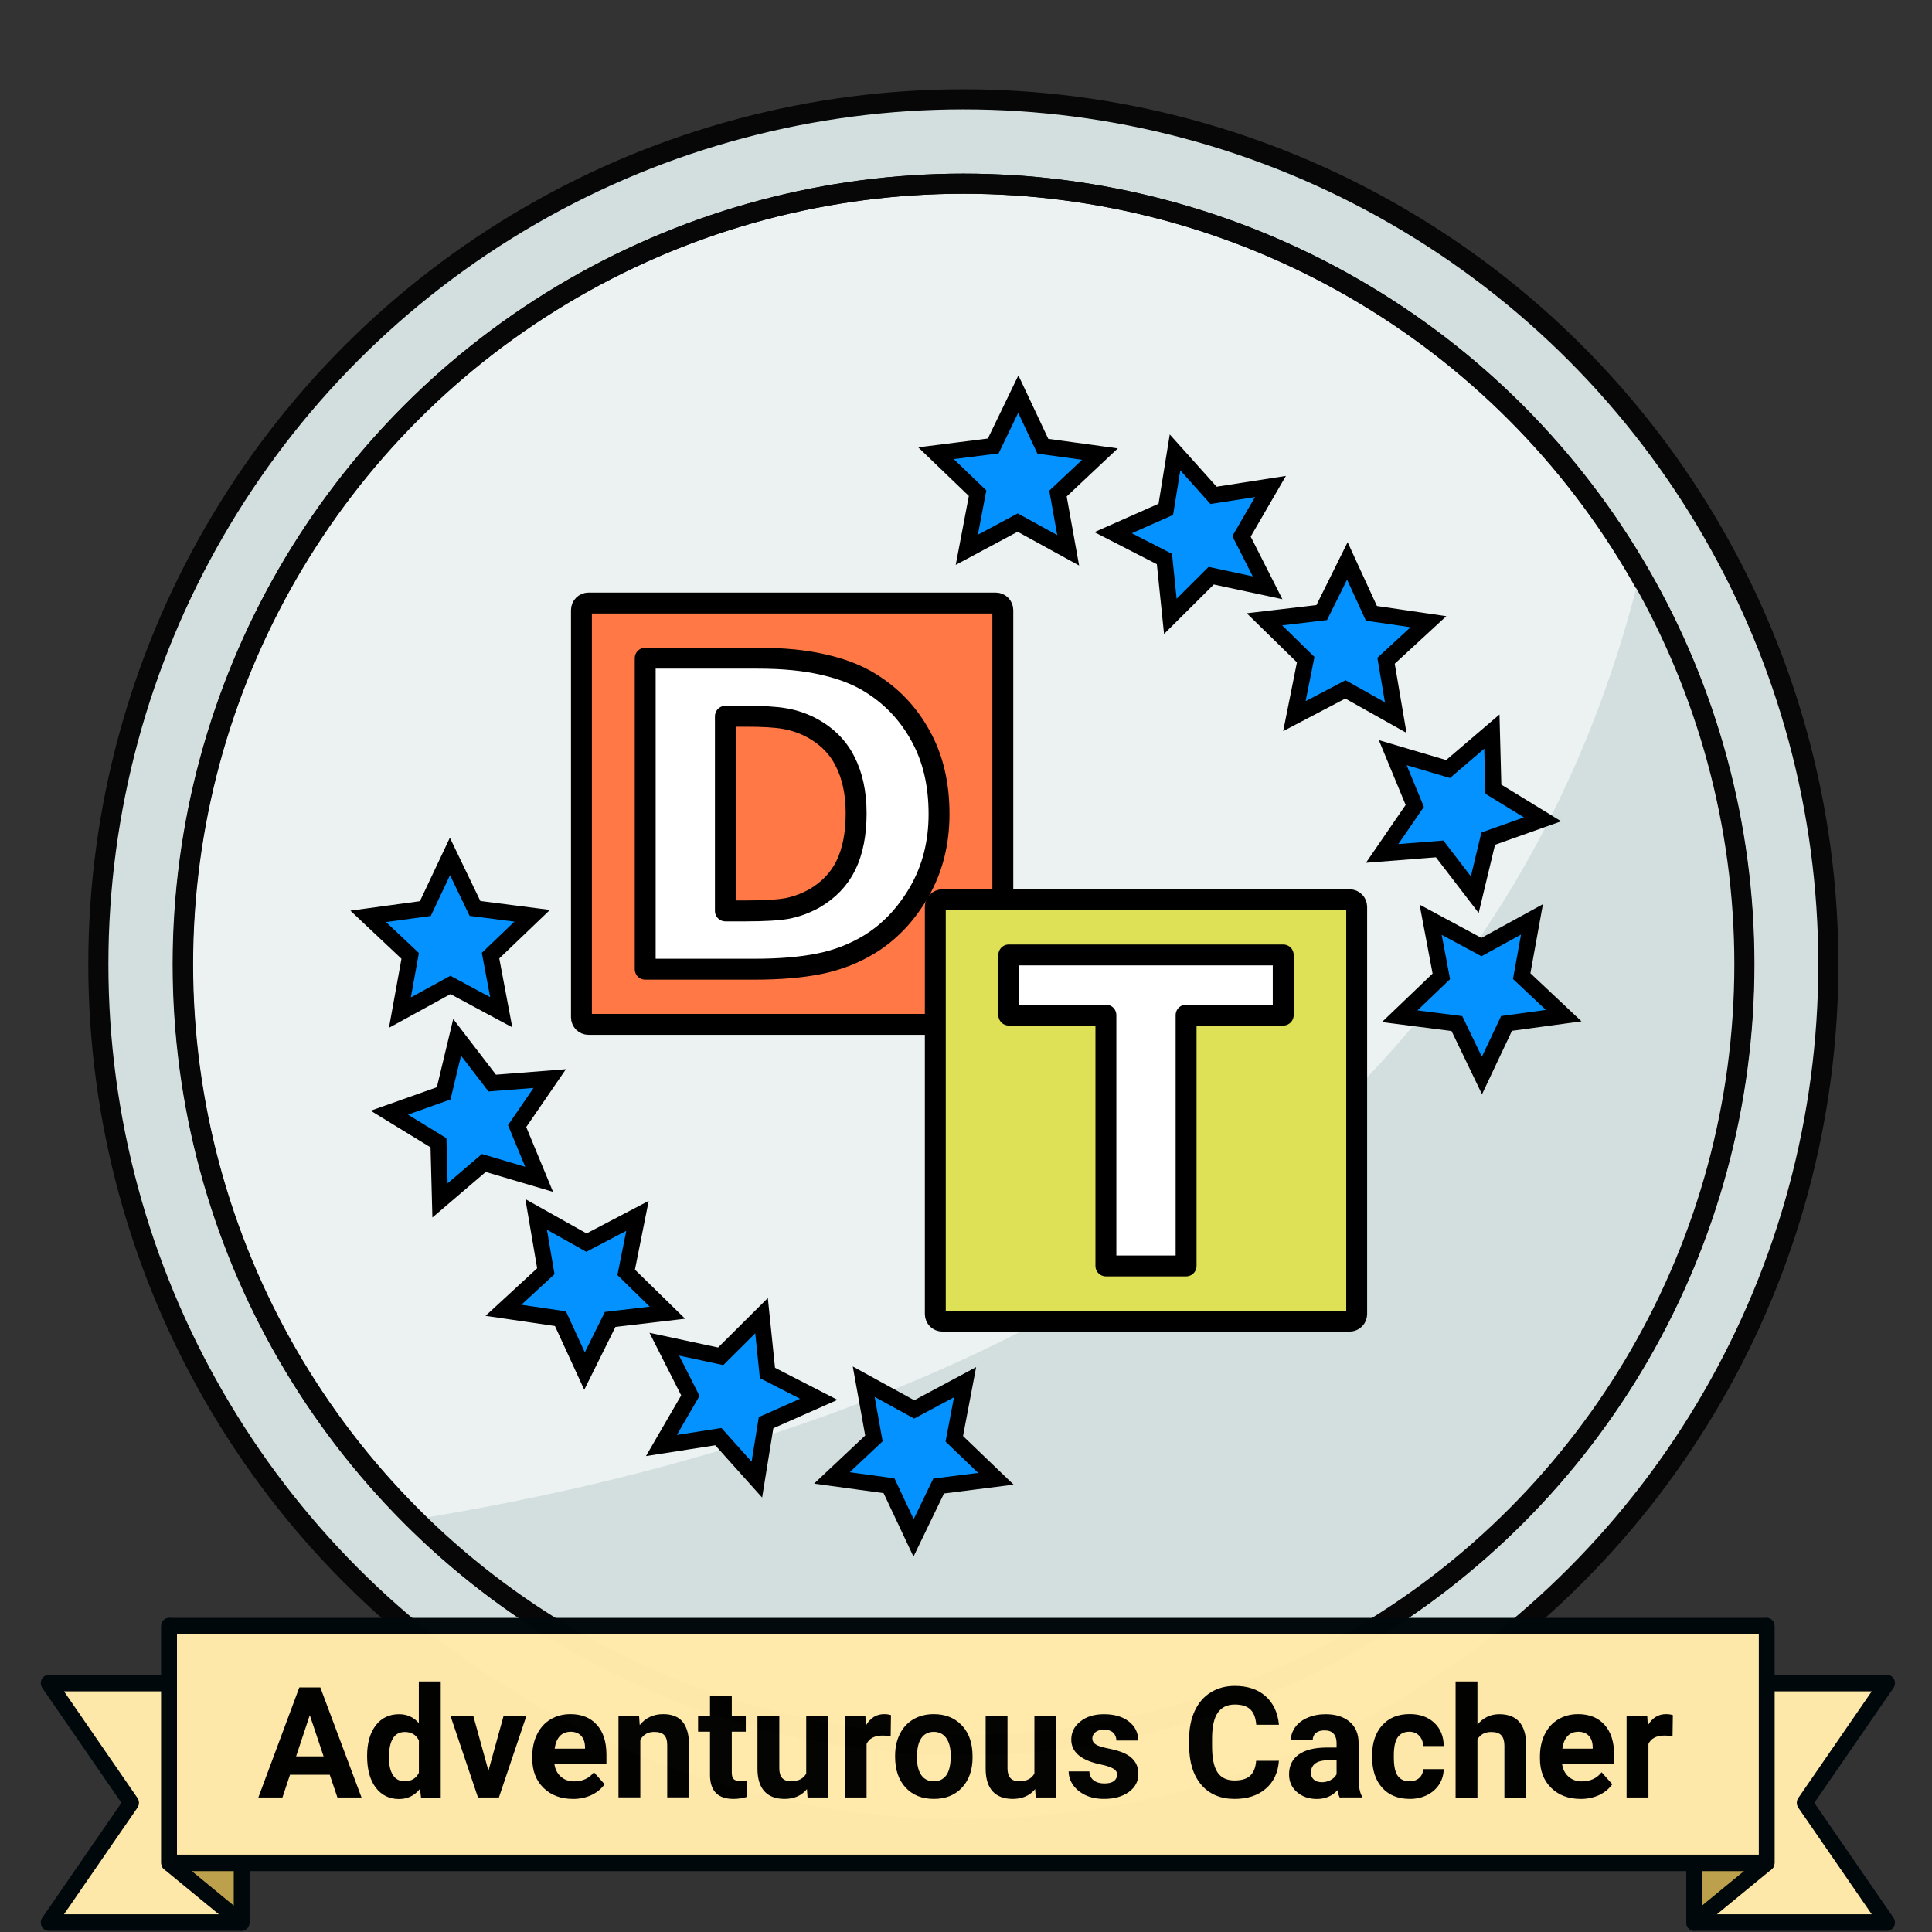 <?xml version="1.0" encoding="UTF-8" standalone="no"?>
<svg xmlns:osb="http://www.openswatchbook.org/uri/2009/osb" xmlns:dc="http://purl.org/dc/elements/1.1/" xmlns:cc="http://creativecommons.org/ns#" xmlns:rdf="http://www.w3.org/1999/02/22-rdf-syntax-ns#" xmlns:svg="http://www.w3.org/2000/svg" xmlns="http://www.w3.org/2000/svg" xmlns:xlink="http://www.w3.org/1999/xlink" xmlns:sodipodi="http://sodipodi.sourceforge.net/DTD/sodipodi-0.dtd" xmlns:inkscape="http://www.inkscape.org/namespaces/inkscape" width="120" height="120" viewBox="0 0 31.75 31.75" version="4.1.4" id="BadgeGen" inkscape:version="1.0.1 (3bc2e813f5, 2020-09-07)" sodipodi:docname="BadgeGen_v4.2.svg" style="enable-background:new" inkscape:export-filename="D:\Graphics\BadgesPGC\GPSMaze_NoL_v4.1.4.png" inkscape:export-xdpi="96" inkscape:export-ydpi="96">
  <rect x="0" y="0" width="31.75" height="31.75" fill="#333333" stroke="none"/>
  <title id="doctitle">BadgeGen_v4.2</title>
  <defs id="defs31018">
    <linearGradient inkscape:collect="always" id="linearGradient8847">
      <stop style="stop-color:#7a7a7a;stop-opacity:1" offset="0" id="stop8843"/>
      <stop style="stop-color:#ffffff;stop-opacity:1" offset="1" id="stop8845"/>
    </linearGradient>
    <marker inkscape:stockid="DotS" orient="auto" refY="0" refX="0" id="DotS" style="overflow:visible" inkscape:isstock="true">
      <path id="path6587" d="m -2.5,-1 c 0,2.76 -2.24,5 -5,5 -2.76,0 -5,-2.24 -5,-5 0,-2.76 2.24,-5 5,-5 2.76,0 5,2.24 5,5 z" style="fill:#ebe7e4;fill-opacity:1;fill-rule:evenodd;stroke:#705e43;stroke-width:1pt;stroke-opacity:1" transform="matrix(0.2,0,0,0.2,1.48,0.2)" inkscape:connector-curvature="0"/>
    </marker>
    <marker inkscape:stockid="Arrow2Lend" orient="auto" refY="0" refX="0" id="Arrow2Lend" style="overflow:visible" inkscape:isstock="true">
      <path id="path6541" style="fill:#000000;fill-opacity:1;fill-rule:evenodd;stroke:#000000;stroke-width:0.625;stroke-linejoin:round;stroke-opacity:1" d="M 8.719,4.034 -2.207,0.016 8.719,-4.002 c -1.745,2.372 -1.735,5.617 -6e-7,8.035 z" transform="matrix(-1.1,0,0,-1.1,-1.1,0)" inkscape:connector-curvature="0"/>
    </marker>
    <marker inkscape:stockid="Arrow1Lend" orient="auto" refY="0" refX="0" id="Arrow1Lend" style="overflow:visible" inkscape:isstock="true">
      <path id="path6523" d="M 0,0 5,-5 -12.5,0 5,5 Z" style="fill:#000000;fill-opacity:1;fill-rule:evenodd;stroke:#000000;stroke-width:1pt;stroke-opacity:1" transform="matrix(-0.8,0,0,-0.8,-10,0)" inkscape:connector-curvature="0"/>
    </marker>
    <marker inkscape:isstock="true" style="overflow:visible" id="marker6488" refX="0" refY="0" orient="auto" inkscape:stockid="Arrow2Send">
      <path transform="matrix(-0.3,0,0,-0.3,0.69,0)" d="M 8.719,4.034 -2.207,0.016 8.719,-4.002 c -1.745,2.372 -1.735,5.617 -6e-7,8.035 z" style="fill:#000000;fill-opacity:1;fill-rule:evenodd;stroke:#000000;stroke-width:0.625;stroke-linejoin:round;stroke-opacity:1" id="path6486" inkscape:connector-curvature="0"/>
    </marker>
    <linearGradient inkscape:collect="always" id="linearGradient2122">
      <stop style="stop-color:#648990;stop-opacity:1" offset="0" id="stop2118"/>
      <stop style="stop-color:#a3c7cd;stop-opacity:1" offset="1" id="stop2120"/>
    </linearGradient>
    <path style="fill:none;stroke:none;stroke-width:0.168;stroke-linecap:butt;stroke-linejoin:miter;stroke-miterlimit:4;stroke-dasharray:none;stroke-opacity:1" d="m -113.657,-389.316 c 0,0 26.398,-10.465 54.26,-0.098" id="path3194-0-2-59" inkscape:connector-curvature="0" sodipodi:nodetypes="cc" inkscape:export-xdpi="96" inkscape:export-ydpi="96"/>
    <path style="fill:none;stroke:none;stroke-width:0.168;stroke-linecap:butt;stroke-linejoin:miter;stroke-miterlimit:4;stroke-dasharray:none;stroke-opacity:1" d="m -113.657,-389.316 c 0,0 26.398,-10.465 54.26,-0.098" id="path3194-0-2-59-4" inkscape:connector-curvature="0" sodipodi:nodetypes="cc" inkscape:export-xdpi="96" inkscape:export-ydpi="96"/>
    <linearGradient id="linearGradient1346" osb:paint="gradient">
      <stop style="stop-color:#ffffff;stop-opacity:1" offset="0" id="stop1342"/>
      <stop style="stop-color:#d6d6d6;stop-opacity:1" offset="1" id="stop1344"/>
    </linearGradient>
    <linearGradient id="linearGradient829" osb:paint="gradient">
      <stop style="stop-color:#fdd573;stop-opacity:1" offset="0" id="stop825"/>
      <stop style="stop-color:#fbc231;stop-opacity:1" offset="1" id="stop827"/>
    </linearGradient>
    <linearGradient osb:paint="gradient" id="linearGradient925">
      <stop id="stop921" offset="0" style="stop-color:#f7f7f7;stop-opacity:1"/>
      <stop id="stop923" offset="1" style="stop-color:#a9a9a9;stop-opacity:1"/>
    </linearGradient>
    <linearGradient id="linearGradient1397" osb:paint="gradient">
      <stop style="stop-color:#e19b7f;stop-opacity:1" offset="0" id="stop1393"/>
      <stop style="stop-color:#c16d44;stop-opacity:1" offset="1" id="stop1395"/>
    </linearGradient>
    <linearGradient inkscape:collect="always" xlink:href="#linearGradient2122" id="linearGradient2124" x1="18.264" y1="228.881" x2="43.682" y2="235.985" gradientUnits="userSpaceOnUse"/>
    <marker inkscape:stockid="Arrow2Send" orient="auto" refY="0" refX="0" id="Arrow2Send-3" style="overflow:visible" inkscape:isstock="true">
      <path inkscape:connector-curvature="0" id="path2562-0" style="fill:#000000;fill-opacity:1;fill-rule:evenodd;stroke:#000000;stroke-width:0.625;stroke-linejoin:round;stroke-opacity:1" d="M 8.719,4.034 -2.207,0.016 8.719,-4.002 c -1.745,2.372 -1.735,5.617 -6e-7,8.035 z" transform="matrix(-0.3,0,0,-0.3,0.69,0)"/>
    </marker>
    <linearGradient inkscape:collect="always" xlink:href="#linearGradient8847" id="linearGradient8849" x1="36.056" y1="258.339" x2="35.173" y2="256.34" gradientUnits="userSpaceOnUse"/>
    <linearGradient inkscape:collect="always" xlink:href="#linearGradient8847" id="linearGradient8857" x1="27.45" y1="258.363" x2="26.603" y2="256.34" gradientUnits="userSpaceOnUse"/>
    <linearGradient inkscape:collect="always" xlink:href="#linearGradient8847" id="linearGradient8859" x1="29.19" y1="258.304" x2="28.331" y2="256.328" gradientUnits="userSpaceOnUse"/>
    <linearGradient inkscape:collect="always" xlink:href="#linearGradient8847" id="linearGradient8861" x1="30.906" y1="258.328" x2="30.047" y2="256.34" gradientUnits="userSpaceOnUse"/>
    <linearGradient inkscape:collect="always" xlink:href="#linearGradient8847" id="linearGradient8863" x1="32.611" y1="258.339" x2="31.752" y2="256.34" gradientUnits="userSpaceOnUse"/>
    <linearGradient inkscape:collect="always" xlink:href="#linearGradient8847" id="linearGradient8865" x1="34.339" y1="258.328" x2="33.469" y2="256.34" gradientUnits="userSpaceOnUse"/>
  </defs>
  <sodipodi:namedview id="base" pagecolor="#ffffff" bordercolor="#666666" borderopacity="1.0" inkscape:pageopacity="0" inkscape:pageshadow="2" inkscape:zoom="0.70710678" inkscape:cx="-715.00021" inkscape:cy="253.11541" inkscape:document-units="px" inkscape:current-layer="layer-TheRuggedCacher" showgrid="false" showborder="true" units="px" inkscape:window-width="1920" inkscape:window-height="1017" inkscape:window-x="1912" inkscape:window-y="592" inkscape:window-maximized="1" inkscape:snap-global="false" fit-margin-top="0" fit-margin-left="0" fit-margin-right="0" fit-margin-bottom="0" showguides="false" inkscape:showpageshadow="false" inkscape:document-rotation="0"/>
  <g inkscape:label="layer-BadgeBase" inkscape:groupmode="layer" id="layer-BadgeBase" style="display:inline" transform="translate(-16.356,-249.181)">
    
    
    
    
    <g inkscape:groupmode="layer" id="layer-platinum" inkscape:label="layer-Platinum" style="">
      <g transform="matrix(0.526,0,0,0.526,-33.521,215.67)" id="base-Platinum" style="stroke:#070707;stroke-width:0.628;stroke-miterlimit:4;stroke-dasharray:none;stroke-opacity:1">
        <circle r="27.025" cy="93.838" cx="124.921" id="path815-1-4-1-8" style="opacity:1;fill:#d3dfdf;fill-opacity:1;fill-rule:evenodd;stroke:#070707;stroke-width:0.628;stroke-linecap:round;stroke-linejoin:bevel;stroke-miterlimit:4;stroke-dasharray:none;stroke-dashoffset:0;stroke-opacity:1;paint-order:markers fill stroke"/>
        <circle r="24.39" cy="93.838" cx="124.921" id="path815-7-4-0" style="opacity:1;fill:#ecf1f2;fill-opacity:1;fill-rule:evenodd;stroke:#070707;stroke-width:0.628;stroke-linecap:round;stroke-linejoin:bevel;stroke-miterlimit:4;stroke-dasharray:none;stroke-dashoffset:0;stroke-opacity:1;paint-order:markers fill stroke"/>
        <path style="display:inline;opacity:1;fill:#d3dfdf;fill-opacity:1;fill-rule:evenodd;stroke:none;stroke-width:0.628;stroke-linecap:round;stroke-linejoin:bevel;stroke-miterlimit:4;stroke-dasharray:none;stroke-dashoffset:0;stroke-opacity:1;paint-order:markers fill stroke;enable-background:new" d="m 146.055,81.643 c 6.735,11.666 2.975,27.011 -8.927,33.318 -10.866,5.758 -20.806,3.538 -29.408,-3.773 26.925,-4.347 35.644,-18.539 38.335,-29.545 z" id="path815-7-4-0-0-1" inkscape:connector-curvature="0" sodipodi:nodetypes="cscc"/>
        <circle r="24.39" cy="93.838" cx="124.933" id="path815-7-4-0-0" style="display:inline;opacity:1;fill:none;fill-opacity:1;fill-rule:evenodd;stroke:#070707;stroke-width:0.628;stroke-linecap:round;stroke-linejoin:bevel;stroke-miterlimit:4;stroke-dasharray:none;stroke-dashoffset:0;stroke-opacity:1;paint-order:markers fill stroke;enable-background:new"/>
      </g>
    </g>
    
    
    
    
  </g>
  <g inkscape:groupmode="layer" id="layer-icons" inkscape:label="layer-icons" style="display:inline" transform="translate(-16.356,-249.181)">
    
    
    
    
    
    
    
    
    
    
    
    
    
    
    
    
    
    
    
    
    
    
    
    
    
    
    
    
    
    
    <g inkscape:groupmode="layer" id="layer-TheAdventurousCacher" inkscape:label="layer-TheAdventurousCacher" style="">
      <g id="icon-TheAdventurousCacher" style="display:inline;enable-background:new" transform="translate(72.197,-6.893)" inkscape:label="icon-TheAdventurousCacher" inkscape:groupmode="layer">
        <path style="fill:#ffffff;fill-opacity:1;stroke:none;stroke-width:0.265px;stroke-linecap:butt;stroke-linejoin:miter;stroke-opacity:1" d="m -45.994,266.473 v 5.689 l 6.152,0.331 1.852,4.961 1.918,-0.132 1.984,-5.953 -5.755,-0.066 -0.794,-4.829 z" id="path2346" inkscape:connector-curvature="0"/>
        <g style="display:inline;fill:#ff7845;fill-opacity:1;stroke-width:0.517;stroke-miterlimit:4;stroke-dasharray:none;enable-background:new" transform="matrix(0.665,0,0,0.665,-391.136,185.624)" id="g2459-9-4">
          <path inkscape:connector-curvature="0" id="rect5796-3-9" transform="matrix(0.367,0,0,0.367,506.317,108.37)" d="m 33.869,33.984 c -0.264,0 -0.477,0.213 -0.477,0.477 v 27.418 c 0,0.264 0.213,0.477 0.477,0.477 h 27.42 c 0.264,0 0.477,-0.213 0.477,-0.477 V 34.461 c 0,-0.264 -0.213,-0.477 -0.477,-0.477 z m 3.816,3.715 h 7.594 c 1.706,0 3.178,0.145 4.416,0.436 1.238,0.281 2.279,0.684 3.123,1.209 1.444,0.881 2.577,2.072 3.402,3.572 0.834,1.491 1.252,3.25 1.252,5.275 0,1.95 -0.445,3.699 -1.336,5.246 -0.891,1.538 -2.015,2.718 -3.375,3.543 -1.022,0.619 -2.142,1.051 -3.361,1.295 -1.219,0.244 -2.663,0.365 -4.332,0.365 h -7.383 z m 5.4,3.91 v 13.107 h 1.363 c 1.285,0 2.228,-0.057 2.828,-0.17 0.6,-0.122 1.186,-0.337 1.758,-0.646 0.984,-0.563 1.707,-1.312 2.166,-2.25 0.459,-0.947 0.689,-2.114 0.689,-3.502 0,-1.378 -0.253,-2.554 -0.76,-3.529 -0.497,-0.984 -1.289,-1.753 -2.377,-2.307 -0.553,-0.272 -1.12,-0.455 -1.701,-0.549 -0.572,-0.103 -1.441,-0.154 -2.604,-0.154 z" style="opacity:1;fill:#ff7845;fill-opacity:1;fill-rule:evenodd;stroke:#000000;stroke-width:1.408;stroke-linecap:butt;stroke-linejoin:round;stroke-miterlimit:4;stroke-dasharray:none;stroke-opacity:1;paint-order:normal"/>
        </g>
        <g transform="matrix(0.665,0,0,0.665,-393.834,182.469)" id="g2449-9-8" style="display:inline;fill:#dee055;fill-opacity:1;stroke-width:0.517;stroke-miterlimit:4;stroke-dasharray:none;enable-background:new">
          <path inkscape:connector-curvature="0" id="rect5796-6-8-9-6" transform="matrix(0.367,0,0,0.367,506.332,108.14)" d="m 68.711,67.52 c -0.264,0 -0.477,0.213 -0.477,0.477 v 27.418 c 0,0.264 0.213,0.477 0.477,0.477 h 27.42 c 0.264,0 0.477,-0.213 0.477,-0.477 V 67.996 c 0,-0.264 -0.213,-0.477 -0.477,-0.477 z m 4.471,3.715 h 18.479 v 4.051 H 85.121 V 92.176 H 79.721 V 75.285 h -6.539 z" style="opacity:1;fill:#dee055;fill-opacity:1;fill-rule:evenodd;stroke:#000000;stroke-width:1.408;stroke-linecap:butt;stroke-linejoin:round;stroke-miterlimit:4;stroke-dasharray:none;stroke-opacity:1;paint-order:normal"/>
        </g>
        <g id="g2314">
          <path transform="rotate(11.786,-48.441,271.566)" inkscape:transform-center-y="-0.13364743" inkscape:transform-center-x="0.0017326374" d="m -47.388,272.514 -0.909,-0.269 -0.72,0.615 -0.025,-0.947 -0.808,-0.495 0.893,-0.317 0.221,-0.921 0.577,0.752 0.945,-0.074 -0.536,0.781 z" inkscape:randomized="0" inkscape:rounded="0" inkscape:flatsided="false" sodipodi:arg2="1.3611336" sodipodi:arg1="0.7328151" sodipodi:r2="0.69423836" sodipodi:r1="1.416813" sodipodi:cy="271.56601" sodipodi:cx="-48.440899" sodipodi:sides="5" id="path2274" style="opacity:1;fill:#0392ff;fill-opacity:1;fill-rule:evenodd;stroke:#000000;stroke-width:0.265;stroke-linecap:butt;stroke-linejoin:miter;stroke-miterlimit:3;stroke-dasharray:none;stroke-dashoffset:0;stroke-opacity:1;paint-order:normal" sodipodi:type="star"/>
          <path inkscape:transform-center-y="-0.045681199" inkscape:transform-center-x="0.091126498" d="m -46.981,275.455 -0.909,-0.269 -0.72,0.615 -0.025,-0.947 -0.808,-0.495 0.893,-0.317 0.221,-0.921 0.577,0.752 0.945,-0.074 -0.536,0.781 z" inkscape:randomized="0" inkscape:rounded="0" inkscape:flatsided="false" sodipodi:arg2="1.3611336" sodipodi:arg1="0.7328151" sodipodi:r2="0.69423836" sodipodi:r1="1.416813" sodipodi:cy="274.50769" sodipodi:cx="-48.033848" sodipodi:sides="5" id="path2274-1" style="display:inline;opacity:1;fill:#0392ff;fill-opacity:1;fill-rule:evenodd;stroke:#000000;stroke-width:0.265;stroke-linecap:butt;stroke-linejoin:miter;stroke-miterlimit:3;stroke-dasharray:none;stroke-dashoffset:0;stroke-opacity:1;paint-order:normal;enable-background:new" sodipodi:type="star"/>
          <path transform="rotate(31.646,-43.96,278.922)" inkscape:transform-center-y="0.012480791" inkscape:transform-center-x="-0.12336805" d="m -42.716,279.879 -0.909,-0.269 -0.72,0.615 -0.025,-0.947 -0.808,-0.495 0.893,-0.317 0.221,-0.921 0.577,0.751 0.945,-0.074 -0.536,0.781 z" inkscape:randomized="0" inkscape:rounded="0" inkscape:flatsided="false" sodipodi:arg2="1.3611336" sodipodi:arg1="0.7328151" sodipodi:r2="0.69423836" sodipodi:r1="1.416813" sodipodi:cy="278.93073" sodipodi:cx="-43.768753" sodipodi:sides="5" id="path2274-5" style="display:inline;opacity:1;fill:#0392ff;fill-opacity:1;fill-rule:evenodd;stroke:#000000;stroke-width:0.265;stroke-linecap:butt;stroke-linejoin:miter;stroke-miterlimit:3;stroke-dasharray:none;stroke-dashoffset:0;stroke-opacity:1;paint-order:normal;enable-background:new" sodipodi:type="star"/>
          <path transform="rotate(48.841,-46.215,277.19)" inkscape:transform-center-y="0.12926058" inkscape:transform-center-x="0.0063335092" d="m -45.162,278.137 -0.909,-0.269 -0.72,0.615 -0.025,-0.947 -0.808,-0.495 0.893,-0.317 0.221,-0.921 0.577,0.751 0.945,-0.074 -0.536,0.781 z" inkscape:randomized="0" inkscape:rounded="0" inkscape:flatsided="false" sodipodi:arg2="1.3611336" sodipodi:arg1="0.7328151" sodipodi:r2="0.69423836" sodipodi:r1="1.416813" sodipodi:cy="277.18958" sodipodi:cx="-46.215019" sodipodi:sides="5" id="path2274-0" style="display:inline;opacity:1;fill:#0392ff;fill-opacity:1;fill-rule:evenodd;stroke:#000000;stroke-width:0.265;stroke-linecap:butt;stroke-linejoin:miter;stroke-miterlimit:3;stroke-dasharray:none;stroke-dashoffset:0;stroke-opacity:1;paint-order:normal;enable-background:new" sodipodi:type="star"/>
          <path transform="rotate(-23.695,-40.82,279.931)" inkscape:transform-center-y="0.1331698" inkscape:transform-center-x="0.0022302935" d="m -39.767,280.879 -0.909,-0.269 -0.72,0.615 -0.025,-0.947 -0.808,-0.495 0.893,-0.317 0.221,-0.921 0.577,0.751 0.945,-0.074 -0.536,0.781 z" inkscape:randomized="0" inkscape:rounded="0" inkscape:flatsided="false" sodipodi:arg2="1.3611336" sodipodi:arg1="0.7328151" sodipodi:r2="0.69423836" sodipodi:r1="1.416813" sodipodi:cy="279.93121" sodipodi:cx="-40.820049" sodipodi:sides="5" id="path2274-6" style="display:inline;opacity:1;fill:#0392ff;fill-opacity:1;fill-rule:evenodd;stroke:#000000;stroke-width:0.265;stroke-linecap:butt;stroke-linejoin:miter;stroke-miterlimit:3;stroke-dasharray:none;stroke-dashoffset:0;stroke-opacity:1;paint-order:normal;enable-background:new" sodipodi:type="star"/>
        </g>
        <g transform="rotate(180,-39.967,271.949)" style="display:inline;enable-background:new" id="g2314-7">
          <path transform="rotate(11.786,-48.441,271.566)" inkscape:transform-center-y="-0.13364743" inkscape:transform-center-x="0.0017326374" d="m -47.388,272.514 -0.909,-0.269 -0.72,0.615 -0.025,-0.947 -0.808,-0.495 0.893,-0.317 0.221,-0.921 0.577,0.752 0.945,-0.074 -0.536,0.781 z" inkscape:randomized="0" inkscape:rounded="0" inkscape:flatsided="false" sodipodi:arg2="1.3611336" sodipodi:arg1="0.7328151" sodipodi:r2="0.69423836" sodipodi:r1="1.416813" sodipodi:cy="271.56601" sodipodi:cx="-48.440899" sodipodi:sides="5" id="path2274-9" style="opacity:1;fill:#0392ff;fill-opacity:1;fill-rule:evenodd;stroke:#000000;stroke-width:0.265;stroke-linecap:butt;stroke-linejoin:miter;stroke-miterlimit:3;stroke-dasharray:none;stroke-dashoffset:0;stroke-opacity:1;paint-order:normal" sodipodi:type="star"/>
          <path inkscape:transform-center-y="-0.045681199" inkscape:transform-center-x="0.091126498" d="m -46.981,275.455 -0.909,-0.269 -0.72,0.615 -0.025,-0.947 -0.808,-0.495 0.893,-0.317 0.221,-0.921 0.577,0.752 0.945,-0.074 -0.536,0.781 z" inkscape:randomized="0" inkscape:rounded="0" inkscape:flatsided="false" sodipodi:arg2="1.3611336" sodipodi:arg1="0.7328151" sodipodi:r2="0.69423836" sodipodi:r1="1.416813" sodipodi:cy="274.50769" sodipodi:cx="-48.033848" sodipodi:sides="5" id="path2274-1-6" style="display:inline;opacity:1;fill:#0392ff;fill-opacity:1;fill-rule:evenodd;stroke:#000000;stroke-width:0.265;stroke-linecap:butt;stroke-linejoin:miter;stroke-miterlimit:3;stroke-dasharray:none;stroke-dashoffset:0;stroke-opacity:1;paint-order:normal;enable-background:new" sodipodi:type="star"/>
          <path transform="rotate(31.646,-43.96,278.922)" inkscape:transform-center-y="0.012480791" inkscape:transform-center-x="-0.12336805" d="m -42.716,279.879 -0.909,-0.269 -0.72,0.615 -0.025,-0.947 -0.808,-0.495 0.893,-0.317 0.221,-0.921 0.577,0.751 0.945,-0.074 -0.536,0.781 z" inkscape:randomized="0" inkscape:rounded="0" inkscape:flatsided="false" sodipodi:arg2="1.3611336" sodipodi:arg1="0.7328151" sodipodi:r2="0.69423836" sodipodi:r1="1.416813" sodipodi:cy="278.93073" sodipodi:cx="-43.768753" sodipodi:sides="5" id="path2274-5-6" style="display:inline;opacity:1;fill:#0392ff;fill-opacity:1;fill-rule:evenodd;stroke:#000000;stroke-width:0.265;stroke-linecap:butt;stroke-linejoin:miter;stroke-miterlimit:3;stroke-dasharray:none;stroke-dashoffset:0;stroke-opacity:1;paint-order:normal;enable-background:new" sodipodi:type="star"/>
          <path transform="rotate(48.841,-46.215,277.19)" inkscape:transform-center-y="0.12926058" inkscape:transform-center-x="0.0063335092" d="m -45.162,278.137 -0.909,-0.269 -0.72,0.615 -0.025,-0.947 -0.808,-0.495 0.893,-0.317 0.221,-0.921 0.577,0.751 0.945,-0.074 -0.536,0.781 z" inkscape:randomized="0" inkscape:rounded="0" inkscape:flatsided="false" sodipodi:arg2="1.3611336" sodipodi:arg1="0.7328151" sodipodi:r2="0.69423836" sodipodi:r1="1.416813" sodipodi:cy="277.18958" sodipodi:cx="-46.215019" sodipodi:sides="5" id="path2274-0-1" style="display:inline;opacity:1;fill:#0392ff;fill-opacity:1;fill-rule:evenodd;stroke:#000000;stroke-width:0.265;stroke-linecap:butt;stroke-linejoin:miter;stroke-miterlimit:3;stroke-dasharray:none;stroke-dashoffset:0;stroke-opacity:1;paint-order:normal;enable-background:new" sodipodi:type="star"/>
          <path transform="rotate(-23.695,-40.82,279.931)" inkscape:transform-center-y="0.1331698" inkscape:transform-center-x="0.0022302935" d="m -39.767,280.879 -0.909,-0.269 -0.72,0.615 -0.025,-0.947 -0.808,-0.495 0.893,-0.317 0.221,-0.921 0.577,0.751 0.945,-0.074 -0.536,0.781 z" inkscape:randomized="0" inkscape:rounded="0" inkscape:flatsided="false" sodipodi:arg2="1.3611336" sodipodi:arg1="0.7328151" sodipodi:r2="0.69423836" sodipodi:r1="1.416813" sodipodi:cy="279.93121" sodipodi:cx="-40.820049" sodipodi:sides="5" id="path2274-6-3" style="display:inline;opacity:1;fill:#0392ff;fill-opacity:1;fill-rule:evenodd;stroke:#000000;stroke-width:0.265;stroke-linecap:butt;stroke-linejoin:miter;stroke-miterlimit:3;stroke-dasharray:none;stroke-dashoffset:0;stroke-opacity:1;paint-order:normal;enable-background:new" sodipodi:type="star"/>
        </g>
      </g>
    </g>
    
    
    
    
    
    
    
    
    
    
    
    
    
    
  </g>
  
  <g inkscape:groupmode="layer" id="layer-addon-topleft" inkscape:label="layer-addon-topleft" style="" transform="translate(-16.356,-249.181)">
    
    
    
    
    
    
    
    
    
    
    
    
    
    
    
    
  </g>
  <g inkscape:groupmode="layer" id="layer-addon-midleft" inkscape:label="layer-addon-midleft" style="" transform="translate(-16.356,-249.181)">
    
    
    
    
    
    
    
    
    
    
    
    
    
    
    
    
  </g>
  <g inkscape:groupmode="layer" id="layer-addon-bottomleft" inkscape:label="layer-addon-bottomleft" style="" transform="translate(-16.356,-249.181)">
    
    
    
    
    
    
    
    
    
    
    
    
    
    
    
    
  </g>
  <g inkscape:groupmode="layer" id="layer-addon-topright" inkscape:label="layer-addon-topright" style="" transform="translate(-16.356,-249.181)">
    
    
    
    
    
    
    
    
    
    
    
    
    
    
    
    
  </g>
  <g inkscape:groupmode="layer" id="layer-addon-midright" inkscape:label="layer-addon-midright" style="" transform="translate(-16.356,-249.181)">
    
    
    
    
    
    
    
    
    
    
    
    
    
    
    
    
  </g>
  <g inkscape:groupmode="layer" id="layer-addon-bottomright" inkscape:label="layer-addon-bottomright" style="" transform="translate(-16.356,-249.181)">
    
    
    
    
    
    
    
    
    
    
    
    
    
    
    
    
  </g>
  <g inkscape:groupmode="layer" id="layer-ribbon" inkscape:label="layer-ribbon" style="display:inline;opacity:0.99" transform="translate(-16.356,-249.181)">
    <g id="layer-ribbon-base" transform="matrix(0.478,0,0,0.502,86.398,149.217)" style="stroke:#00080b;stroke-width:0.54;stroke-miterlimit:4;stroke-dasharray:none;stroke-opacity:1" inkscape:groupmode="layer">
      <g id="g1029" style="display:inline;stroke:#00080b;stroke-width:0.54;stroke-miterlimit:4;stroke-dasharray:none;stroke-opacity:1" transform="translate(0,2.1814158e-6)">
        <g id="g999" style="stroke:#00080b;stroke-width:0.54;stroke-miterlimit:4;stroke-dasharray:none;stroke-opacity:1">
          <path sodipodi:nodetypes="cccccc" inkscape:connector-curvature="0" id="rect926-0" d="m -144.859,254.231 h 6.634 v 7.837 h -6.634 l 2.835,-3.918 z" style="opacity:1;fill:#ffe9aa;fill-opacity:1;fill-rule:evenodd;stroke:#00080b;stroke-width:0.54;stroke-linecap:butt;stroke-linejoin:round;stroke-miterlimit:4;stroke-dasharray:none;stroke-dashoffset:0;stroke-opacity:1;paint-order:normal"/>
          <path inkscape:connector-curvature="0" id="path978" d="m -138.225,262.068 -2.493,-1.951 v -7.751 l 2.493,1.865 z" style="fill:#bea14d;fill-opacity:1;stroke:#00080b;stroke-width:0.54;stroke-linecap:butt;stroke-linejoin:round;stroke-miterlimit:4;stroke-dasharray:none;stroke-opacity:1"/>
        </g>
        <g transform="matrix(-1,0,0,1,-226.511,7.7148434e-7)" id="g999-6" style="stroke:#00080b;stroke-width:0.54;stroke-miterlimit:4;stroke-dasharray:none;stroke-opacity:1">
          <path sodipodi:nodetypes="cccccc" inkscape:connector-curvature="0" id="rect926-0-8" d="m -144.859,254.231 h 6.634 v 7.837 h -6.634 l 2.835,-3.918 z" style="opacity:1;fill:#ffe9aa;fill-opacity:1;fill-rule:evenodd;stroke:#00080b;stroke-width:0.54;stroke-linecap:butt;stroke-linejoin:round;stroke-miterlimit:4;stroke-dasharray:none;stroke-dashoffset:0;stroke-opacity:1;paint-order:normal"/>
          <path inkscape:connector-curvature="0" id="path978-7" d="m -138.225,262.068 -2.493,-1.951 v -7.751 l 2.493,1.865 z" style="fill:#bea14d;fill-opacity:1;stroke:#00080b;stroke-width:0.54;stroke-linecap:butt;stroke-linejoin:round;stroke-miterlimit:4;stroke-dasharray:none;stroke-opacity:1"/>
        </g>
      </g>
      <rect y="252.366" x="-140.717" height="7.751" width="54.924" id="rect926" style="opacity:1;fill:#ffe9aa;fill-opacity:1;fill-rule:evenodd;stroke:#00080b;stroke-width:0.54;stroke-linecap:butt;stroke-linejoin:round;stroke-miterlimit:4;stroke-dasharray:none;stroke-dashoffset:0;stroke-opacity:1;paint-order:normal"/>
    </g>
    
    <g inkscape:groupmode="layer" id="layer-ribbontext" style="display:inline">
      
      <g aria-label="Adventurous Cacher" style="font-style:normal;font-weight:normal;font-size:2.543px;line-height:1.25;font-family:sans-serif;letter-spacing:0px;word-spacing:0px;opacity:0.99;fill:#000000;fill-opacity:1;stroke:none;stroke-width:0.139;enable-background:new" id="ribbon-text-TheAdventurousCacher">
        <path d="m 21.775,278.347 h -0.653 l -0.124,0.373 h -0.396 l 0.673,-1.808 h 0.345 l 0.677,1.808 h -0.396 z m -0.553,-0.302 h 0.452 l -0.227,-0.677 z" style="font-style:normal;font-variant:normal;font-weight:bold;font-stretch:normal;font-family:Roboto;-inkscape-font-specification:'Roboto Bold';text-align:center;text-anchor:middle;fill:#000000;fill-opacity:1;stroke-width:0.139" id="path2592" inkscape:connector-curvature="0"/>
        <path d="m 22.389,278.038 q 0,-0.314 0.14,-0.5 0.142,-0.186 0.386,-0.186 0.196,0 0.324,0.147 v -0.685 h 0.36 v 1.907 h -0.324 l -0.017,-0.143 q -0.134,0.168 -0.345,0.168 -0.237,0 -0.381,-0.186 -0.143,-0.188 -0.143,-0.52 z m 0.359,0.026 q 0,0.189 0.066,0.289 0.066,0.101 0.191,0.101 0.166,0 0.235,-0.14 v -0.53 q -0.067,-0.14 -0.232,-0.14 -0.26,0 -0.26,0.421 z" style="font-style:normal;font-variant:normal;font-weight:bold;font-stretch:normal;font-family:Roboto;-inkscape-font-specification:'Roboto Bold';text-align:center;text-anchor:middle;fill:#000000;fill-opacity:1;stroke-width:0.139" id="path2594" inkscape:connector-curvature="0"/>
        <path d="m 24.383,278.281 0.25,-0.905 h 0.375 l -0.453,1.344 H 24.211 L 23.758,277.376 h 0.375 z" style="font-style:normal;font-variant:normal;font-weight:bold;font-stretch:normal;font-family:Roboto;-inkscape-font-specification:'Roboto Bold';text-align:center;text-anchor:middle;fill:#000000;fill-opacity:1;stroke-width:0.139" id="path2596" inkscape:connector-curvature="0"/>
        <path d="m 25.77,278.744 q -0.296,0 -0.482,-0.181 -0.185,-0.181 -0.185,-0.483 v -0.035 q 0,-0.202 0.078,-0.361 0.078,-0.16 0.221,-0.246 0.144,-0.087 0.328,-0.087 0.276,0 0.433,0.174 0.159,0.174 0.159,0.493 v 0.147 h -0.856 q 0.017,0.132 0.104,0.211 0.088,0.08 0.222,0.08 0.207,0 0.324,-0.15 l 0.176,0.197 q -0.081,0.114 -0.219,0.179 -0.138,0.063 -0.305,0.063 z m -0.041,-1.103 q -0.107,0 -0.174,0.072 -0.066,0.072 -0.084,0.206 h 0.499 v -0.029 q -0.003,-0.119 -0.065,-0.184 -0.062,-0.066 -0.176,-0.066 z" style="font-style:normal;font-variant:normal;font-weight:bold;font-stretch:normal;font-family:Roboto;-inkscape-font-specification:'Roboto Bold';text-align:center;text-anchor:middle;fill:#000000;fill-opacity:1;stroke-width:0.139" id="path2598" inkscape:connector-curvature="0"/>
        <path d="m 26.858,277.376 0.011,0.155 q 0.144,-0.18 0.386,-0.18 0.214,0 0.318,0.125 0.104,0.125 0.107,0.375 v 0.868 h -0.359 v -0.859 q 0,-0.114 -0.05,-0.165 -0.05,-0.052 -0.165,-0.052 -0.151,0 -0.227,0.129 v 0.947 h -0.359 v -1.344 z" style="font-style:normal;font-variant:normal;font-weight:bold;font-stretch:normal;font-family:Roboto;-inkscape-font-specification:'Roboto Bold';text-align:center;text-anchor:middle;fill:#000000;fill-opacity:1;stroke-width:0.139" id="path2600" inkscape:connector-curvature="0"/>
        <path d="m 28.382,277.046 v 0.33 h 0.23 v 0.263 H 28.382 v 0.671 q 0,0.074 0.029,0.107 0.029,0.032 0.109,0.032 0.06,0 0.106,-0.009 v 0.272 q -0.106,0.032 -0.217,0.032 -0.377,0 -0.385,-0.381 V 277.639 h -0.196 v -0.263 h 0.196 v -0.33 z" style="font-style:normal;font-variant:normal;font-weight:bold;font-stretch:normal;font-family:Roboto;-inkscape-font-specification:'Roboto Bold';text-align:center;text-anchor:middle;fill:#000000;fill-opacity:1;stroke-width:0.139" id="path2602" inkscape:connector-curvature="0"/>
        <path d="m 29.617,278.583 q -0.133,0.161 -0.368,0.161 -0.216,0 -0.33,-0.124 -0.113,-0.124 -0.115,-0.364 v -0.88 h 0.359 v 0.868 q 0,0.21 0.191,0.21 0.183,0 0.251,-0.127 v -0.951 h 0.36 v 1.344 h -0.338 z" style="font-style:normal;font-variant:normal;font-weight:bold;font-stretch:normal;font-family:Roboto;-inkscape-font-specification:'Roboto Bold';text-align:center;text-anchor:middle;fill:#000000;fill-opacity:1;stroke-width:0.139" id="path2604" inkscape:connector-curvature="0"/>
        <path d="m 30.993,277.713 q -0.073,-0.01 -0.129,-0.01 -0.204,0 -0.267,0.138 v 0.879 h -0.359 v -1.344 h 0.339 l 0.01,0.16 q 0.108,-0.185 0.299,-0.185 0.06,0 0.112,0.016 z" style="font-style:normal;font-variant:normal;font-weight:bold;font-stretch:normal;font-family:Roboto;-inkscape-font-specification:'Roboto Bold';text-align:center;text-anchor:middle;fill:#000000;fill-opacity:1;stroke-width:0.139" id="path2606" inkscape:connector-curvature="0"/>
        <path d="m 31.066,278.035 q 0,-0.2 0.077,-0.356 0.077,-0.156 0.221,-0.242 0.145,-0.086 0.337,-0.086 0.272,0 0.443,0.166 0.173,0.166 0.192,0.452 l 0.003,0.092 q 0,0.309 -0.173,0.497 -0.173,0.186 -0.463,0.186 -0.291,0 -0.464,-0.186 -0.173,-0.186 -0.173,-0.507 z m 0.359,0.026 q 0,0.191 0.072,0.293 0.072,0.101 0.206,0.101 0.13,0 0.204,-0.099 0.073,-0.101 0.073,-0.32 0,-0.188 -0.073,-0.291 -0.073,-0.103 -0.206,-0.103 -0.132,0 -0.204,0.103 -0.072,0.102 -0.072,0.317 z" style="font-style:normal;font-variant:normal;font-weight:bold;font-stretch:normal;font-family:Roboto;-inkscape-font-specification:'Roboto Bold';text-align:center;text-anchor:middle;fill:#000000;fill-opacity:1;stroke-width:0.139" id="path2608" inkscape:connector-curvature="0"/>
        <path d="m 33.367,278.583 q -0.133,0.161 -0.368,0.161 -0.216,0 -0.33,-0.124 -0.113,-0.124 -0.115,-0.364 v -0.88 h 0.359 v 0.868 q 0,0.21 0.191,0.21 0.183,0 0.251,-0.127 v -0.951 h 0.36 v 1.344 h -0.338 z" style="font-style:normal;font-variant:normal;font-weight:bold;font-stretch:normal;font-family:Roboto;-inkscape-font-specification:'Roboto Bold';text-align:center;text-anchor:middle;fill:#000000;fill-opacity:1;stroke-width:0.139" id="path2610" inkscape:connector-curvature="0"/>
        <path d="m 34.715,278.348 q 0,-0.066 -0.066,-0.103 -0.065,-0.038 -0.209,-0.068 -0.479,-0.101 -0.479,-0.407 0,-0.179 0.148,-0.298 0.149,-0.12 0.389,-0.12 0.256,0 0.409,0.12 0.154,0.12 0.154,0.313 h -0.359 q 0,-0.077 -0.05,-0.127 -0.05,-0.051 -0.155,-0.051 -0.091,0 -0.14,0.041 -0.05,0.041 -0.05,0.104 0,0.06 0.056,0.097 0.057,0.036 0.191,0.063 0.134,0.026 0.226,0.06 0.284,0.104 0.284,0.361 0,0.184 -0.158,0.298 -0.158,0.113 -0.407,0.113 -0.169,0 -0.301,-0.06 -0.13,-0.061 -0.205,-0.165 -0.075,-0.106 -0.075,-0.227 h 0.34 q 0.005,0.096 0.071,0.147 0.066,0.051 0.176,0.051 0.103,0 0.155,-0.038 0.053,-0.04 0.053,-0.103 z" style="font-style:normal;font-variant:normal;font-weight:bold;font-stretch:normal;font-family:Roboto;-inkscape-font-specification:'Roboto Bold';text-align:center;text-anchor:middle;fill:#000000;fill-opacity:1;stroke-width:0.139" id="path2612" inkscape:connector-curvature="0"/>
        <path d="m 37.373,278.117 q -0.021,0.292 -0.216,0.459 -0.194,0.168 -0.512,0.168 -0.348,0 -0.548,-0.233 -0.199,-0.235 -0.199,-0.643 v -0.111 q 0,-0.261 0.092,-0.459 0.092,-0.199 0.262,-0.304 0.171,-0.107 0.397,-0.107 0.313,0 0.504,0.168 0.191,0.168 0.221,0.471 h -0.373 q -0.014,-0.175 -0.098,-0.253 -0.083,-0.08 -0.255,-0.08 -0.186,0 -0.279,0.134 -0.092,0.133 -0.094,0.414 v 0.137 q 0,0.293 0.088,0.428 0.089,0.135 0.281,0.135 0.173,0 0.257,-0.078 0.086,-0.08 0.098,-0.245 z" style="font-style:normal;font-variant:normal;font-weight:bold;font-stretch:normal;font-family:Roboto;-inkscape-font-specification:'Roboto Bold';text-align:center;text-anchor:middle;fill:#000000;fill-opacity:1;stroke-width:0.139" id="path2614" inkscape:connector-curvature="0"/>
        <path d="m 38.372,278.72 q -0.025,-0.048 -0.036,-0.12 -0.13,0.145 -0.339,0.145 -0.197,0 -0.328,-0.114 -0.129,-0.114 -0.129,-0.288 0,-0.214 0.158,-0.328 0.159,-0.114 0.458,-0.115 h 0.165 v -0.077 q 0,-0.093 -0.048,-0.149 -0.047,-0.056 -0.15,-0.056 -0.091,0 -0.143,0.043 -0.051,0.043 -0.051,0.119 h -0.359 q 0,-0.117 0.072,-0.216 0.072,-0.099 0.204,-0.155 0.132,-0.057 0.296,-0.057 0.248,0 0.394,0.125 0.147,0.124 0.147,0.35 v 0.582 q 0.001,0.191 0.053,0.289 v 0.021 z m -0.297,-0.25 q 0.079,0 0.147,-0.035 0.067,-0.036 0.099,-0.096 v -0.231 h -0.134 q -0.269,0 -0.287,0.186 l -0.001,0.021 q 0,0.067 0.047,0.111 0.047,0.043 0.129,0.043 z" style="font-style:normal;font-variant:normal;font-weight:bold;font-stretch:normal;font-family:Roboto;-inkscape-font-specification:'Roboto Bold';text-align:center;text-anchor:middle;fill:#000000;fill-opacity:1;stroke-width:0.139" id="path2616" inkscape:connector-curvature="0"/>
        <path d="m 39.518,278.455 q 0.099,0 0.161,-0.055 0.062,-0.055 0.065,-0.145 h 0.337 q -0.001,0.137 -0.074,0.251 -0.073,0.113 -0.201,0.176 -0.127,0.062 -0.281,0.062 -0.288,0 -0.454,-0.183 -0.166,-0.184 -0.166,-0.507 v -0.024 q 0,-0.31 0.165,-0.495 0.165,-0.185 0.453,-0.185 0.252,0 0.404,0.144 0.153,0.143 0.155,0.381 H 39.744 q -0.003,-0.104 -0.065,-0.169 -0.062,-0.066 -0.164,-0.066 -0.125,0 -0.19,0.092 -0.063,0.091 -0.063,0.296 v 0.037 q 0,0.207 0.063,0.298 0.063,0.091 0.192,0.091 z" style="font-style:normal;font-variant:normal;font-weight:bold;font-stretch:normal;font-family:Roboto;-inkscape-font-specification:'Roboto Bold';text-align:center;text-anchor:middle;fill:#000000;fill-opacity:1;stroke-width:0.139" id="path2618" inkscape:connector-curvature="0"/>
        <path d="m 40.636,277.523 q 0.143,-0.171 0.359,-0.171 0.437,0 0.443,0.508 v 0.861 h -0.359 v -0.851 q 0,-0.115 -0.05,-0.17 -0.05,-0.056 -0.165,-0.056 -0.158,0 -0.228,0.122 v 0.955 h -0.359 v -1.907 h 0.359 z" style="font-style:normal;font-variant:normal;font-weight:bold;font-stretch:normal;font-family:Roboto;-inkscape-font-specification:'Roboto Bold';text-align:center;text-anchor:middle;fill:#000000;fill-opacity:1;stroke-width:0.139" id="path2620" inkscape:connector-curvature="0"/>
        <path d="m 42.33,278.744 q -0.296,0 -0.482,-0.181 -0.185,-0.181 -0.185,-0.483 v -0.035 q 0,-0.202 0.078,-0.361 0.078,-0.16 0.221,-0.246 0.144,-0.087 0.328,-0.087 0.276,0 0.433,0.174 0.159,0.174 0.159,0.493 v 0.147 h -0.856 q 0.017,0.132 0.104,0.211 0.088,0.08 0.222,0.08 0.207,0 0.324,-0.15 l 0.176,0.197 q -0.081,0.114 -0.219,0.179 -0.138,0.063 -0.305,0.063 z m -0.041,-1.103 q -0.107,0 -0.174,0.072 -0.066,0.072 -0.084,0.206 h 0.499 v -0.029 q -0.003,-0.119 -0.065,-0.184 -0.062,-0.066 -0.176,-0.066 z" style="font-style:normal;font-variant:normal;font-weight:bold;font-stretch:normal;font-family:Roboto;-inkscape-font-specification:'Roboto Bold';text-align:center;text-anchor:middle;fill:#000000;fill-opacity:1;stroke-width:0.139" id="path2622" inkscape:connector-curvature="0"/>
        <path d="m 43.842,277.713 q -0.073,-0.01 -0.129,-0.01 -0.204,0 -0.267,0.138 v 0.879 h -0.359 v -1.344 h 0.339 l 0.01,0.16 q 0.108,-0.185 0.299,-0.185 0.06,0 0.112,0.016 z" style="font-style:normal;font-variant:normal;font-weight:bold;font-stretch:normal;font-family:Roboto;-inkscape-font-specification:'Roboto Bold';text-align:center;text-anchor:middle;fill:#000000;fill-opacity:1;stroke-width:0.139" id="path2624" inkscape:connector-curvature="0"/>
      </g>
      
      
      
      
      
      
      
      
      
      
      
      
      
      
      
      
      
      
      
      
      
      
      
      
      
      
      
      
      
      
      
      
      
      
      
      
      
      
      
      
      
      
      
    </g>
  </g>
</svg>
